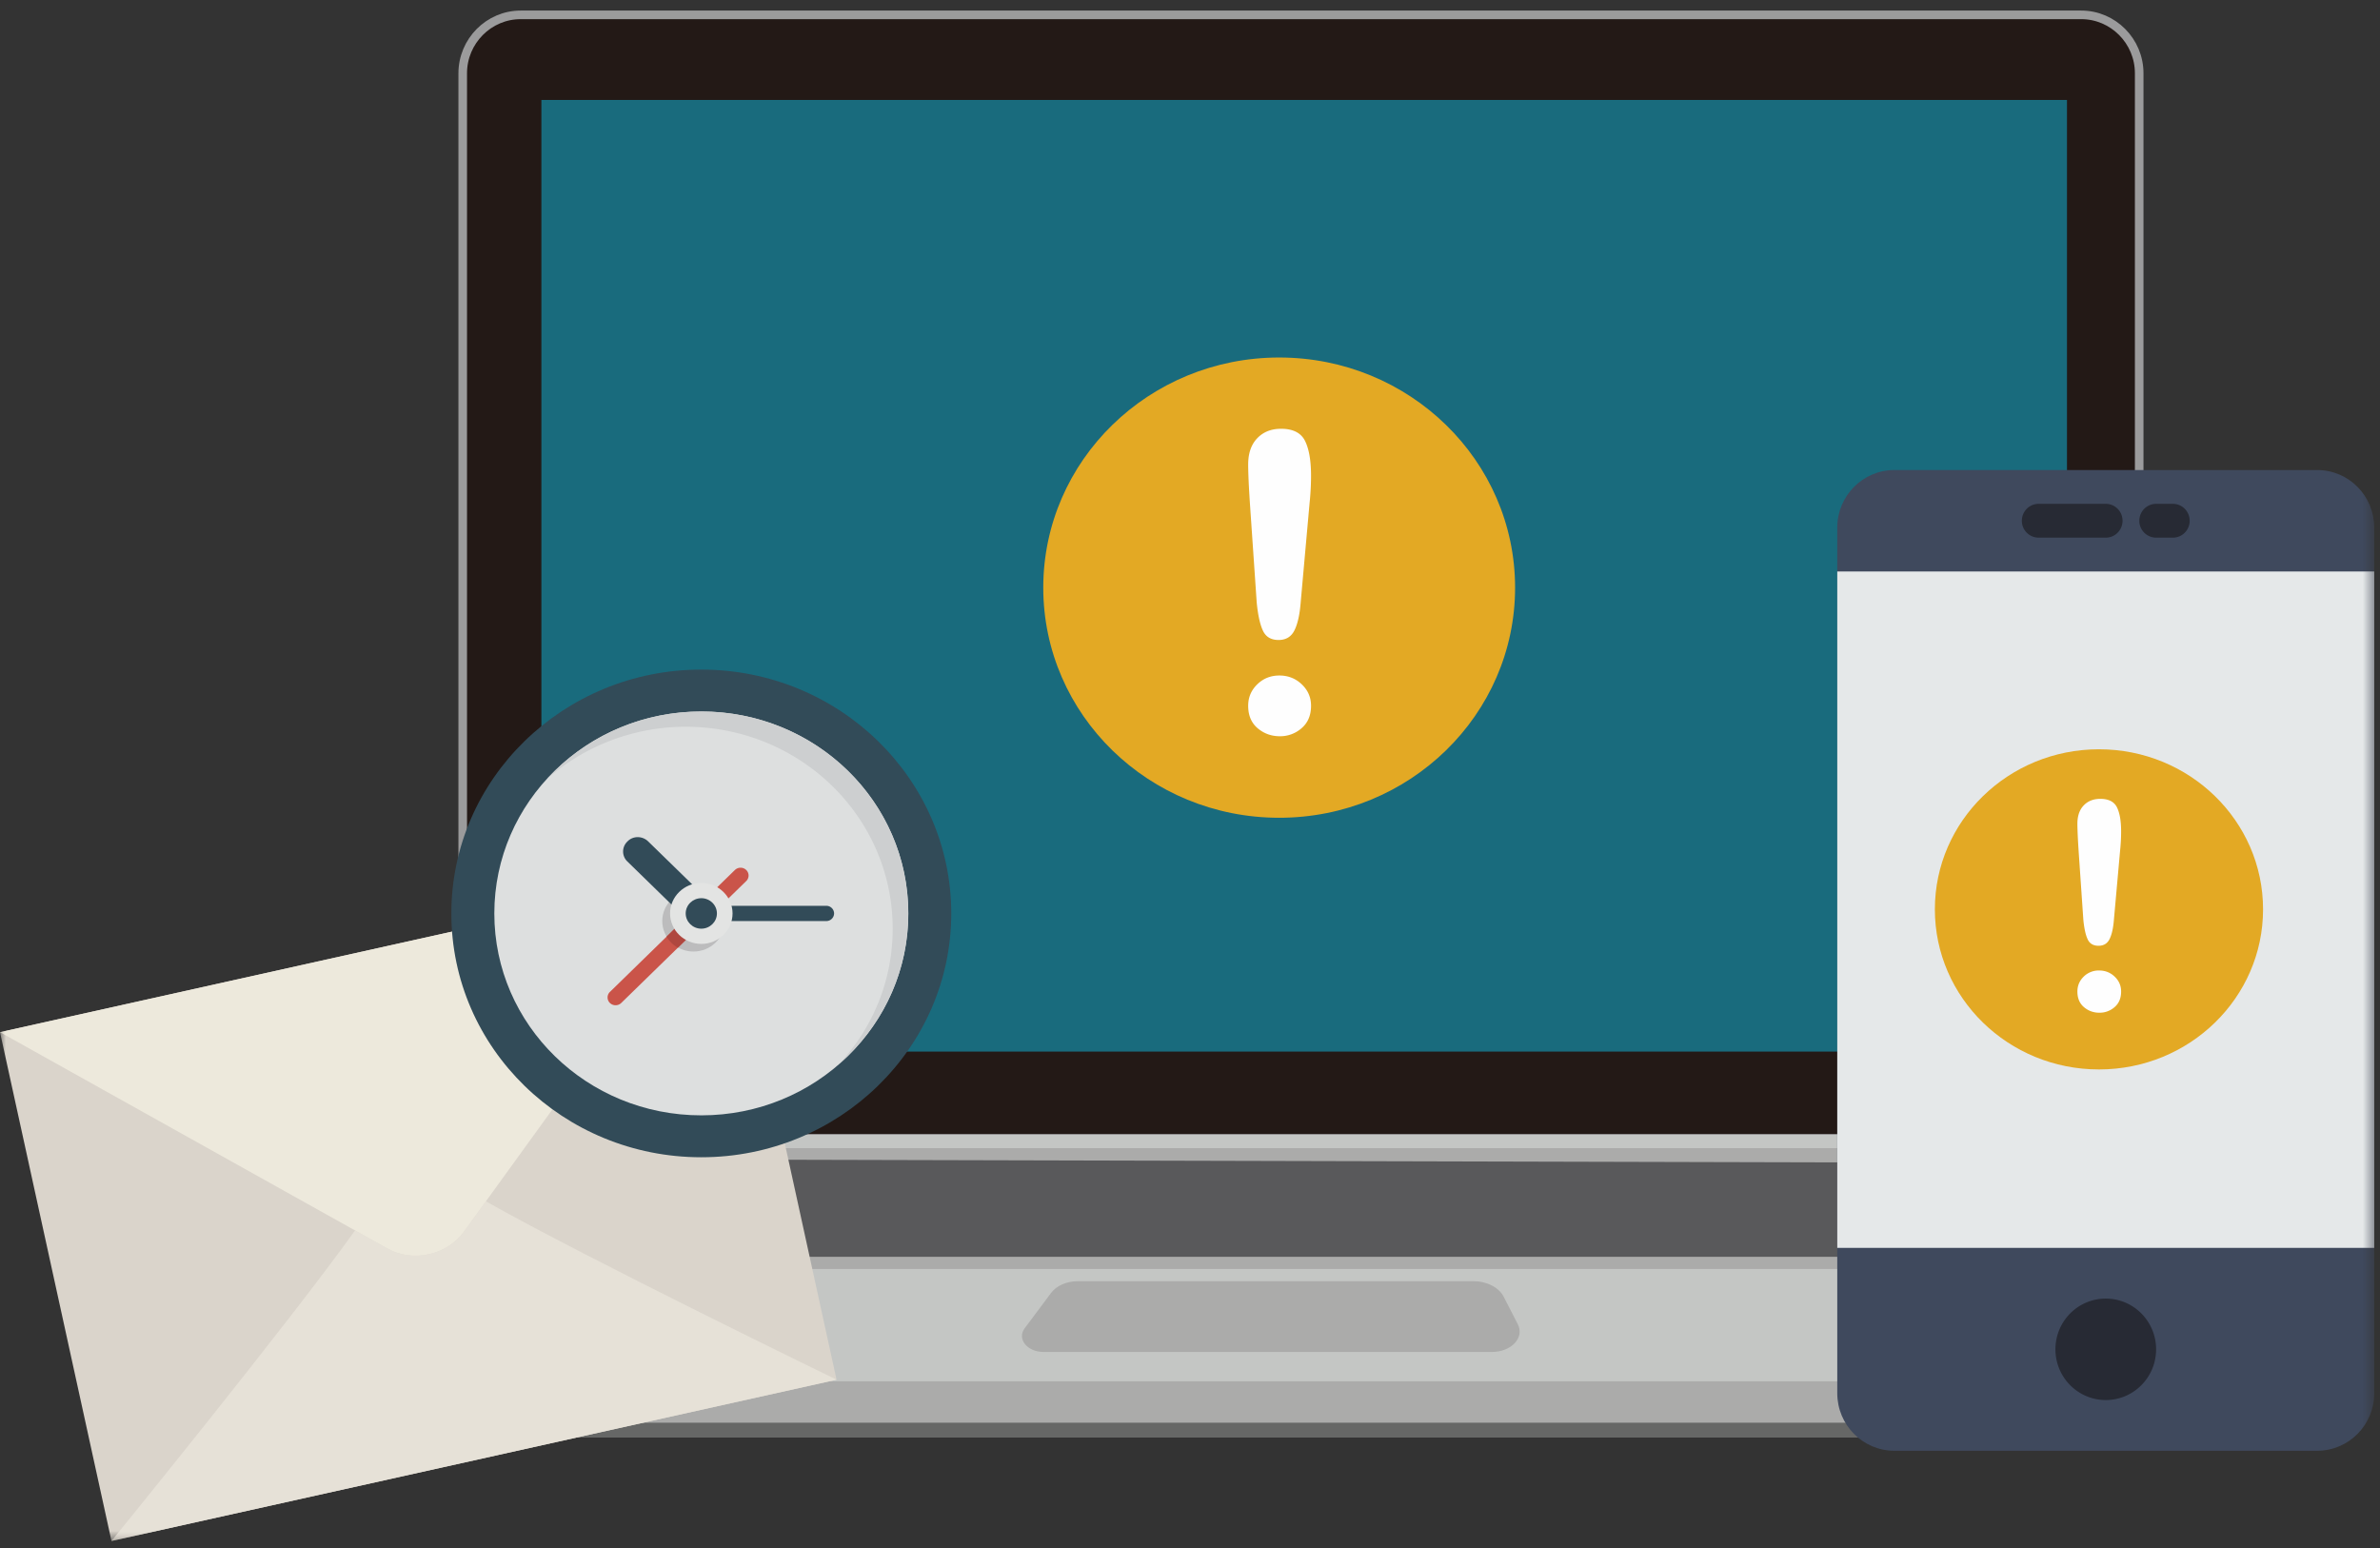 <svg xmlns="http://www.w3.org/2000/svg" xmlns:xlink="http://www.w3.org/1999/xlink" width="206" height="134" viewBox="0 0 206 134">
    <rect x="0" y="0" width="206" height="134" fill="#333333" stroke="none"/>
    <defs>
        <path id="a" d="M0 132.377h205.504V0H0z"/>
    </defs>
    <g fill="none" fill-rule="evenodd" transform="translate(0 1)">
        <path fill="#666766" d="M190.695 123.424H29.864a2.134 2.134 0 0 1-2.127-2.143v-3.155h165.964v2.27c0 1.672-1.345 3.028-3.006 3.028"/>
        <path fill="#ABABAA" d="M193.997 122.14H27.184a2.34 2.34 0 0 1-2.33-2.35v-3.775H197.29v2.806c0 1.832-1.474 3.32-3.294 3.32"/>
        <path fill="#231916" d="M180.141 97.521H45.068c-2.759 0-5.017-2.275-5.017-5.055V5.34c0-2.78 2.258-5.054 5.017-5.054H180.14c2.76 0 5.017 2.274 5.017 5.054v87.126c0 2.78-2.258 5.055-5.017 5.055"/>
        <path stroke="#9B9B9C" stroke-width=".743" d="M180.141 97.521H45.068c-2.759 0-5.017-2.275-5.017-5.055V5.34c0-2.78 2.258-5.054 5.017-5.054H180.14c2.76 0 5.017 2.274 5.017 5.054v87.126c0 2.78-2.258 5.055-5.017 5.055z"/>
        <mask id="b" fill="#fff">
            <use xlink:href="#a"/>
        </mask>
        <path fill="#196B7D" d="M46.86 90.016h132.046V7.65H46.86z" mask="url(#b)"/>
        <path fill="#C4C6C4" d="M194.601 118.55H27.52c-2.242 0-3.583-1.845-2.343-3.227L41.43 97.216h141.764l13.775 18.362c1.002 1.333-.303 2.971-2.368 2.971" mask="url(#b)"/>
        <path fill="#ABABAA" d="M181.839 108.834H39.22c-1.388 0-2.226-1.137-1.471-2l7.397-8.457H180.05l4.357 7.59c.78 1.359-.57 2.867-2.568 2.867" mask="url(#b)"/>
        <path fill="#59595B" d="M179.097 107.777H42.822c-1.327 0-2.127-.848-1.406-1.49l6.114-6.958 130.332.328 3.688 5.982c.746 1.014-.544 2.138-2.453 2.138" mask="url(#b)"/>
        <path fill="#ABABAA" d="M129.139 116.015H90.325c-1.422 0-2.323-1.128-1.636-2.048l2.287-3.062c.467-.627 1.358-1.016 2.326-1.016h34.217c1.17 0 2.216.535 2.63 1.342l1.227 2.389c.594 1.157-.563 2.395-2.237 2.395" mask="url(#b)"/>
        <path fill="#3F495D" d="M200.558 124.568H163.97c-2.73 0-4.946-2.232-4.946-4.983v-74.92c0-2.752 2.216-4.984 4.946-4.984h36.587c2.732 0 4.947 2.232 4.947 4.983v74.92c0 2.752-2.215 4.984-4.946 4.984" mask="url(#b)"/>
        <path fill="#E5E8E9" d="M159.024 107.005h46.48V48.463h-46.48z" mask="url(#b)"/>
        <path fill="#272A34" d="M182.264 111.396c2.406 0 4.357 1.967 4.357 4.391 0 2.425-1.95 4.39-4.357 4.39-2.406 0-4.357-1.965-4.357-4.39 0-2.424 1.95-4.391 4.357-4.391M182.264 45.536h-5.81a1.457 1.457 0 0 1-1.453-1.464c0-.81.65-1.464 1.453-1.464h5.81c.803 0 1.452.654 1.452 1.464 0 .809-.649 1.464-1.452 1.464M188.074 45.536h-1.452a1.457 1.457 0 0 1-1.453-1.464c0-.81.65-1.464 1.453-1.464h1.452c.804 0 1.452.654 1.452 1.464 0 .809-.648 1.464-1.452 1.464" mask="url(#b)"/>
        <path fill="#DAD4CB" d="M0 88.335l9.649 44.041 31.38-6.98 31.38-6.98-9.648-44.043z" mask="url(#b)"/>
        <path fill="#E6E1D7" d="M40.173 105.58c-1.474 2.06-4.448 2.721-6.646 1.478l-2.795-1.56c-5.875 8.207-21.083 26.878-21.083 26.878l24.215-5.386 14.332-3.188 24.214-5.387s-21.596-10.484-30.354-15.437l-1.883 2.602z" mask="url(#b)"/>
        <path fill="#EDE9DC" d="M0 88.335l33.527 18.723c2.196 1.244 5.172.58 6.645-1.478l22.589-31.207L0 88.335z" mask="url(#b)"/>
        <path fill="#324B58" d="M60.702 56.955c11.933 0 21.634 9.464 21.634 21.104 0 11.64-9.701 21.104-21.634 21.104-11.934 0-21.635-9.43-21.635-21.104 0-11.64 9.701-21.104 21.635-21.104" mask="url(#b)"/>
        <path fill="#DDDFDF" d="M60.702 60.582c9.904 0 17.915 7.815 17.915 17.477 0 9.662-8.011 17.477-17.915 17.477S42.786 87.721 42.786 78.06c0-9.662 8.011-17.477 17.916-17.477" mask="url(#b)"/>
        <path fill="#BCBCBD" d="M60.025 76.08c1.488 0 2.705 1.188 2.705 2.64 0 1.449-1.217 2.637-2.705 2.637-1.487 0-2.704-1.187-2.704-2.638 0-1.451 1.217-2.638 2.704-2.638" mask="url(#b)"/>
        <path fill="#CA5449" d="M63.608 74.3L52.791 84.852a.666.666 0 0 0 0 .957c.271.263.71.263.98 0L64.59 75.256a.664.664 0 0 0 0-.956.706.706 0 0 0-.98 0" mask="url(#b)"/>
        <path fill="#AF473F" d="M61.378 76.443l-3.685 3.628c.236.395.575.725.98.956l3.685-3.627a2.693 2.693 0 0 0-.98-.957" mask="url(#b)"/>
        <path fill="#324B58" d="M56.104 71.827l5.578 5.44a1.194 1.194 0 0 1 0 1.749 1.267 1.267 0 0 1-1.791 0l-5.578-5.442a1.193 1.193 0 0 1 0-1.747c.473-.495 1.284-.495 1.791 0m4.598 5.573h10.817a.67.67 0 0 1 .676.659.67.67 0 0 1-.676.66H60.702a.67.67 0 0 1-.676-.66.67.67 0 0 1 .676-.66" mask="url(#b)"/>
        <path fill="#E3E4E3" d="M60.702 75.421c1.487 0 2.704 1.187 2.704 2.638 0 1.45-1.217 2.638-2.704 2.638-1.488 0-2.705-1.187-2.705-2.638 0-1.45 1.217-2.638 2.705-2.638" mask="url(#b)"/>
        <path fill="#324B58" d="M60.702 76.74c.744 0 1.351.593 1.351 1.319s-.607 1.32-1.351 1.32-1.352-.594-1.352-1.32c0-.726.608-1.318 1.352-1.318" mask="url(#b)"/>
        <path fill="#CDCFD0" d="M60.702 60.582c-5.307 0-10.04 2.242-13.32 5.804a18.175 18.175 0 0 1 11.968-4.484c9.904 0 17.916 7.814 17.916 17.476 0 4.485-1.725 8.574-4.597 11.674 3.65-3.2 5.949-7.816 5.949-12.993-.001-9.662-8.012-17.477-17.916-17.477" mask="url(#b)"/>
        <path fill="#E3A924" d="M181.675 63.852c7.844 0 14.203 6.203 14.203 13.854 0 7.653-6.36 13.856-14.203 13.856-7.844 0-14.203-6.203-14.203-13.856 0-7.651 6.359-13.854 14.203-13.854" mask="url(#b)"/>
        <path fill="#FEFEFE" d="M181.714 86.653c-.51 0-.956-.16-1.335-.482-.38-.321-.57-.772-.57-1.352 0-.505.182-.935.544-1.289a1.837 1.837 0 0 1 1.335-.532c.527 0 .975.177 1.347.532.373.354.558.784.558 1.29 0 .57-.187 1.018-.563 1.344a1.947 1.947 0 0 1-1.316.489m-1.391-8.045l-.402-5.856c-.075-1.14-.112-1.96-.112-2.457 0-.676.182-1.204.544-1.583.363-.38.842-.57 1.435-.57.719 0 1.2.244 1.442.729s.363 1.184.363 2.096c0 .538-.029 1.085-.087 1.639l-.539 6.027c-.059.718-.184 1.268-.377 1.651-.192.383-.51.574-.952.574-.45 0-.765-.185-.94-.557-.175-.37-.301-.935-.375-1.693" mask="url(#b)"/>
        <path fill="#E3A924" d="M110.72 29.943c11.277 0 20.418 8.918 20.418 19.918 0 11.001-9.141 19.918-20.419 19.918-11.276 0-20.419-8.917-20.419-19.918 0-11 9.143-19.918 20.42-19.918" mask="url(#b)"/>
        <path fill="#FEFEFE" d="M110.775 62.723c-.732 0-1.373-.23-1.92-.693-.545-.463-.819-1.11-.819-1.943 0-.727.262-1.346.784-1.855.522-.51 1.162-.764 1.918-.764.757 0 1.403.254 1.938.764.534.51.801 1.128.801 1.855 0 .82-.27 1.464-.81 1.933a2.8 2.8 0 0 1-1.892.703m-2-11.565l-.577-8.419c-.11-1.64-.162-2.818-.162-3.532 0-.973.262-1.733.784-2.276.522-.547 1.21-.819 2.063-.819 1.033 0 1.724.35 2.072 1.046.348.698.522 1.703.522 3.014 0 .774-.042 1.56-.125 2.355l-.776 8.666c-.083 1.032-.263 1.822-.54 2.374-.277.55-.734.825-1.37.825-.649 0-1.099-.266-1.35-.8-.253-.532-.433-1.345-.541-2.434" mask="url(#b)"/>
    </g>
</svg>
